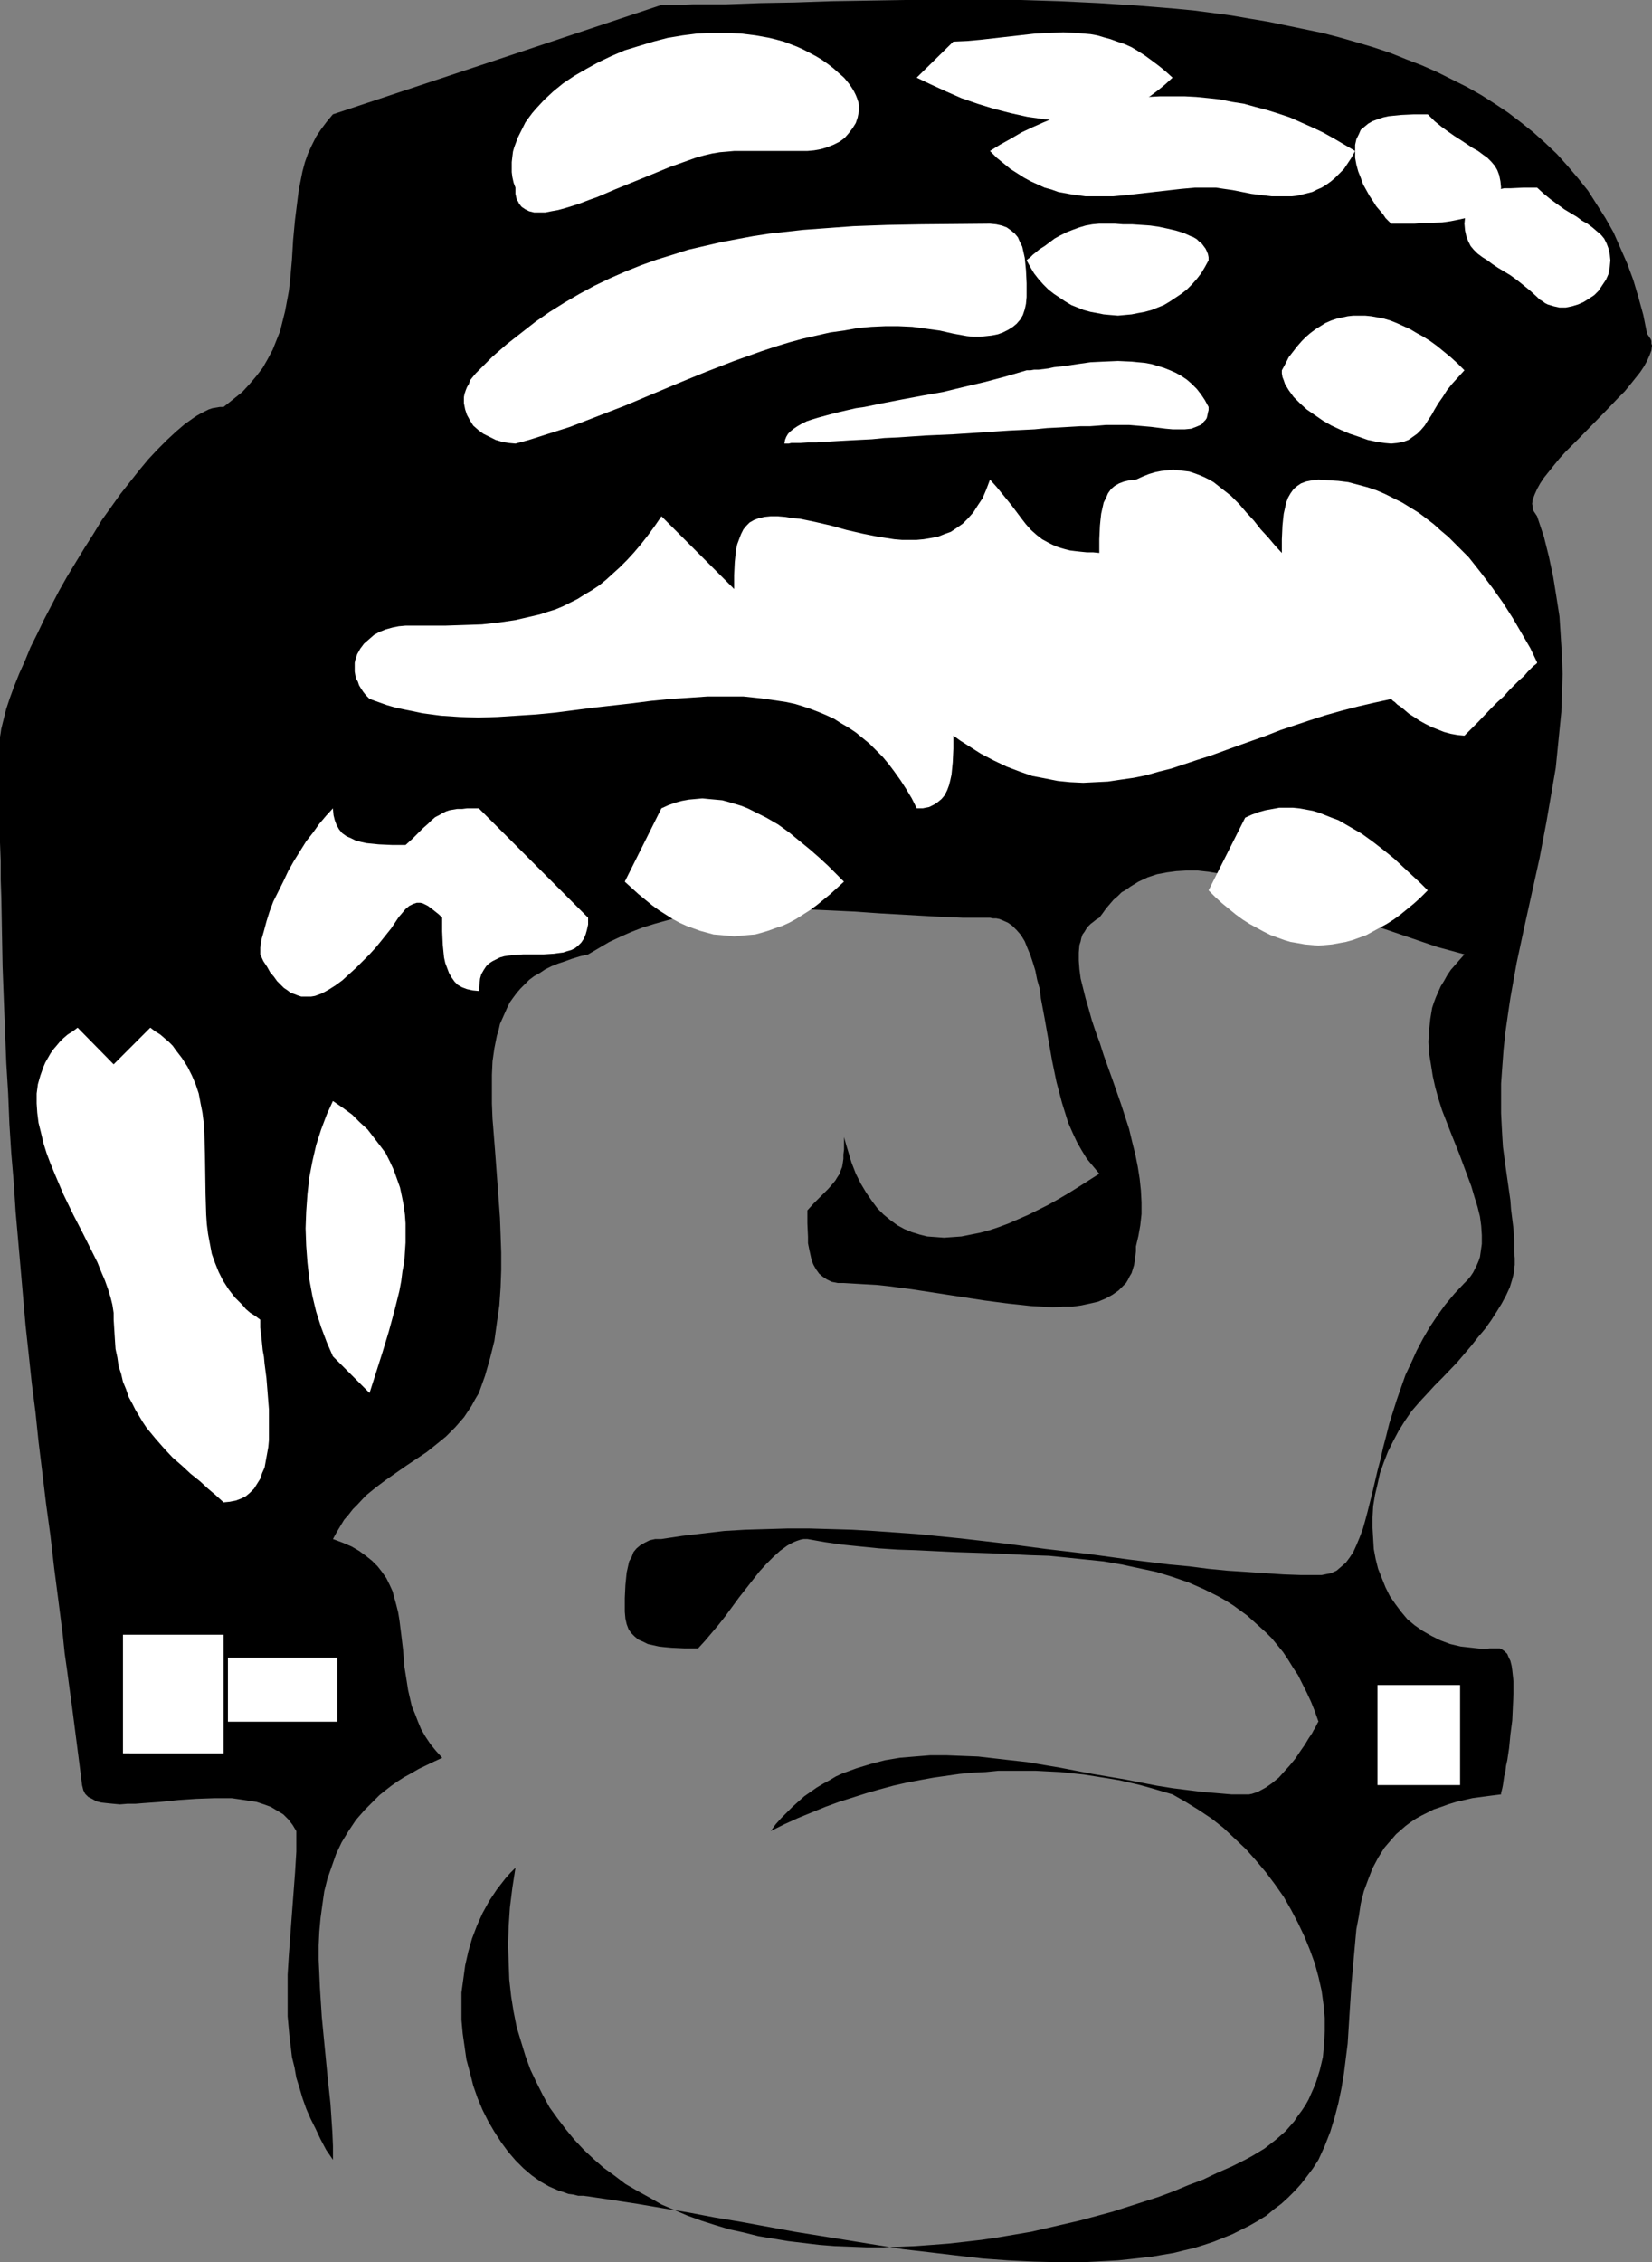 <?xml version="1.0" encoding="UTF-8" standalone="no"?>
<svg
   version="1.0"
   width="113.713mm"
   height="155.668mm"
   id="svg19"
   sodipodi:docname="Frankenstein 08.wmf"
   xmlns:inkscape="http://www.inkscape.org/namespaces/inkscape"
   xmlns:sodipodi="http://sodipodi.sourceforge.net/DTD/sodipodi-0.dtd"
   xmlns="http://www.w3.org/2000/svg"
   xmlns:svg="http://www.w3.org/2000/svg">
  <rect width="100%" height="100%" fill="#808080" stroke="none"/>
  <sodipodi:namedview
     id="namedview19"
     pagecolor="#ffffff"
     bordercolor="#000000"
     borderopacity="0.25"
     inkscape:showpageshadow="2"
     inkscape:pageopacity="0.0"
     inkscape:pagecheckerboard="0"
     inkscape:deskcolor="#d1d1d1"
     inkscape:document-units="mm" />
  <defs
     id="defs1">
    <pattern
       id="WMFhbasepattern"
       patternUnits="userSpaceOnUse"
       width="6"
       height="6"
       x="0"
       y="0" />
  </defs>
  <path
     style="fill:#000000;fill-opacity:1;fill-rule:evenodd;stroke:none"
     d="m 371.455,362.287 -2.1,2.262 -2.1,2.424 -1.777,2.585 -1.616,2.585 -1.454,2.747 -1.293,2.585 -1.131,2.909 -0.969,2.747 -0.646,2.909 -0.646,2.747 -0.485,2.909 -0.162,2.909 v 2.747 l 0.162,2.747 0.162,2.747 0.485,2.585 0.646,2.585 0.969,2.424 0.969,2.424 1.131,2.262 1.454,2.101 1.454,1.939 1.616,1.939 1.939,1.616 2.1,1.454 2.262,1.293 2.262,1.131 2.585,0.97 2.747,0.646 2.908,0.323 1.454,0.162 1.616,0.162 1.616,-0.162 h 1.616 0.969 l 0.646,0.323 0.646,0.485 0.646,0.646 0.323,0.808 0.485,0.97 0.323,1.293 0.162,1.131 0.162,1.454 0.162,1.454 v 1.616 1.616 l -0.162,3.393 -0.162,3.555 -0.485,3.717 -0.323,3.393 -0.485,3.232 -0.323,1.454 -0.162,1.454 -0.323,1.293 -0.162,1.131 -0.162,1.131 -0.162,0.808 -0.162,0.646 -0.162,0.646 v 0.323 0 l -2.585,0.323 -2.424,0.323 -2.424,0.323 -2.1,0.485 -2.1,0.485 -2.1,0.646 -1.777,0.646 -1.939,0.646 -1.616,0.808 -1.616,0.808 -1.454,0.808 -1.454,0.97 -1.293,0.97 -1.293,1.131 -1.131,0.97 -0.969,1.131 -1.131,1.293 -0.969,1.131 -0.808,1.293 -0.808,1.293 -1.454,2.747 -1.131,2.909 -1.131,3.07 -0.808,3.232 -0.485,3.232 -0.646,3.393 -0.323,3.555 -0.323,3.555 -0.646,7.433 -0.485,7.433 -0.485,7.756 -0.485,3.878 -0.485,3.878 -0.646,3.878 -0.808,3.878 -0.969,3.717 -1.131,3.717 -1.454,3.717 -1.616,3.555 -1.454,2.262 -1.454,1.939 -1.616,2.101 -1.616,1.778 -1.777,1.778 -1.777,1.616 -1.939,1.454 -1.939,1.616 -2.1,1.293 -2.262,1.293 -2.262,1.131 -2.262,1.131 -2.424,0.97 -2.424,0.97 -2.424,0.808 -2.585,0.808 -2.747,0.646 -2.585,0.646 -2.908,0.485 -2.747,0.485 -2.908,0.323 -2.908,0.323 -3.07,0.323 -2.908,0.162 -6.14,0.323 h -6.463 l -6.463,-0.162 -6.624,-0.323 -6.624,-0.485 -6.948,-0.808 -6.786,-0.808 -6.948,-0.808 -7.109,-1.131 -6.948,-1.131 -14.057,-2.262 -14.057,-2.585 -6.786,-1.131 -3.393,-0.646 -3.393,-0.646 -6.786,-1.131 -6.624,-1.131 -6.301,-0.97 -6.463,-0.97 -1.293,-0.162 h -1.293 l -1.293,-0.323 -1.293,-0.162 -1.293,-0.485 -1.131,-0.323 -2.585,-1.131 -2.262,-1.293 -2.262,-1.616 -2.1,-1.778 -2.1,-2.101 -1.939,-2.262 -1.777,-2.424 -1.777,-2.747 -1.616,-2.747 -1.454,-2.909 -1.293,-3.07 -1.131,-3.232 -0.808,-3.232 -0.969,-3.555 -0.485,-3.393 -0.485,-3.393 -0.323,-3.555 v -3.717 -3.393 l 0.485,-3.555 0.485,-3.555 0.808,-3.555 0.969,-3.393 1.293,-3.393 1.454,-3.232 1.777,-3.232 1.939,-2.909 1.131,-1.454 1.131,-1.454 1.293,-1.454 1.293,-1.293 -0.808,5.171 -0.646,5.171 -0.323,4.848 -0.162,4.848 0.162,4.525 0.162,4.525 0.485,4.363 0.646,4.04 0.808,4.04 1.131,3.717 1.131,3.717 1.293,3.555 1.616,3.393 1.616,3.232 1.777,3.232 2.1,2.909 2.1,2.747 2.262,2.747 2.424,2.585 2.585,2.424 2.585,2.262 2.908,2.101 2.747,2.101 3.07,1.778 3.231,1.778 3.07,1.778 3.393,1.454 3.393,1.454 3.555,1.293 3.555,1.131 3.716,1.131 3.716,0.808 3.878,0.97 3.878,0.646 3.878,0.646 4.039,0.485 4.039,0.485 4.039,0.323 4.201,0.162 4.201,0.162 h 4.201 l 4.201,-0.162 4.201,-0.162 4.362,-0.323 4.201,-0.323 4.362,-0.485 4.201,-0.485 4.362,-0.646 8.563,-1.454 8.402,-1.939 4.201,-0.97 4.201,-1.131 4.201,-1.131 4.039,-1.293 4.039,-1.293 4.039,-1.293 3.878,-1.454 3.878,-1.616 3.878,-1.454 3.716,-1.778 3.716,-1.616 3.555,-1.778 1.777,-0.97 1.616,-0.97 1.616,-0.97 1.454,-1.131 1.454,-1.131 1.293,-1.131 1.293,-1.131 1.131,-1.293 1.131,-1.293 0.969,-1.454 0.969,-1.293 0.969,-1.454 0.808,-1.454 0.646,-1.454 0.646,-1.454 0.646,-1.616 0.969,-3.07 0.808,-3.393 0.323,-3.393 0.162,-3.393 v -3.393 l -0.323,-3.555 -0.485,-3.555 -0.808,-3.555 -0.969,-3.555 -1.293,-3.555 -1.454,-3.555 -1.616,-3.393 -1.777,-3.393 -1.939,-3.393 -2.262,-3.232 -2.424,-3.232 -2.585,-3.07 -2.585,-2.909 -2.908,-2.747 -2.908,-2.747 -3.07,-2.424 -3.393,-2.262 -3.393,-2.101 -3.393,-1.939 -2.747,-0.808 -2.747,-0.808 -2.908,-0.808 -2.747,-0.646 -2.908,-0.646 -2.908,-0.485 -3.07,-0.485 -3.07,-0.485 -3.07,-0.323 -3.07,-0.323 -3.231,-0.162 -3.07,-0.162 h -3.231 -3.393 -3.231 l -3.231,0.323 -3.393,0.162 -3.393,0.323 -3.393,0.485 -3.393,0.485 -3.555,0.646 -3.393,0.646 -3.555,0.808 -3.555,0.97 -3.393,0.97 -3.555,1.131 -3.555,1.131 -3.555,1.293 -3.555,1.454 -3.555,1.454 -3.555,1.616 -3.555,1.778 1.293,-1.778 1.454,-1.616 1.454,-1.454 1.454,-1.454 1.616,-1.454 1.454,-1.293 1.616,-1.131 1.616,-1.131 1.616,-0.97 1.777,-0.97 1.616,-0.97 1.777,-0.808 3.555,-1.293 3.716,-1.131 3.716,-0.97 3.878,-0.646 3.878,-0.323 4.039,-0.323 h 4.201 l 4.039,0.162 4.201,0.162 4.201,0.485 4.201,0.485 4.362,0.485 8.563,1.454 8.402,1.616 8.563,1.454 8.24,1.616 4.039,0.646 3.878,0.485 3.878,0.485 3.878,0.323 3.716,0.323 h 3.555 0.969 l 0.808,-0.162 0.969,-0.323 0.808,-0.323 1.777,-0.97 1.616,-1.131 1.777,-1.454 1.454,-1.616 1.454,-1.616 1.454,-1.778 1.293,-1.939 1.131,-1.616 0.969,-1.616 0.969,-1.454 0.323,-0.646 0.323,-0.485 0.323,-0.646 0.162,-0.323 0.162,-0.323 0.162,-0.323 0.162,-0.162 v 0 l -0.969,-2.747 -0.969,-2.424 -1.131,-2.424 -1.131,-2.262 -1.131,-2.262 -1.293,-1.939 -1.293,-2.101 -1.293,-1.939 -1.454,-1.778 -1.454,-1.778 -1.616,-1.616 -1.616,-1.454 -1.616,-1.454 -1.616,-1.454 -1.777,-1.293 -1.777,-1.293 -1.777,-1.131 -1.939,-1.131 -1.939,-0.97 -1.939,-0.97 -4.039,-1.778 -4.201,-1.454 -4.201,-1.293 -4.524,-0.97 -4.524,-0.97 -4.686,-0.808 -4.686,-0.485 -4.686,-0.485 -4.847,-0.485 -5.009,-0.162 -9.856,-0.485 -9.856,-0.323 -9.856,-0.485 -4.847,-0.162 -4.847,-0.323 -4.847,-0.485 -4.686,-0.485 -4.524,-0.646 -4.524,-0.808 h -0.969 l -0.808,0.162 -0.969,0.323 -0.808,0.323 -0.969,0.485 -0.808,0.485 -1.777,1.293 -1.777,1.616 -1.777,1.778 -1.777,1.939 -1.777,2.262 -3.555,4.525 -3.555,4.848 -1.777,2.262 -1.777,2.101 -1.777,2.101 -1.777,1.939 h -3.555 l -3.393,-0.162 -1.777,-0.162 -1.454,-0.162 -1.454,-0.323 -1.454,-0.323 -1.293,-0.646 -1.131,-0.485 -0.969,-0.808 -0.969,-0.97 -0.646,-0.97 -0.485,-1.293 -0.323,-1.454 -0.162,-1.778 v -3.555 l 0.162,-3.393 0.162,-1.616 0.162,-1.616 0.323,-1.454 0.323,-1.454 0.646,-1.131 0.485,-1.293 0.808,-0.97 0.969,-0.808 1.131,-0.646 1.293,-0.646 1.454,-0.323 h 1.616 l 5.332,-0.808 5.493,-0.646 5.493,-0.646 5.493,-0.323 5.493,-0.162 5.493,-0.162 h 5.655 l 5.655,0.162 5.493,0.162 5.655,0.323 11.31,0.808 11.31,1.131 11.148,1.293 10.987,1.454 10.987,1.293 10.664,1.454 10.502,1.293 5.17,0.485 5.009,0.646 5.009,0.485 5.009,0.323 4.686,0.323 4.847,0.323 4.524,0.162 h 4.524 0.808 l 0.808,-0.162 0.808,-0.162 0.808,-0.162 1.454,-0.646 1.131,-0.97 1.293,-1.131 0.969,-1.293 0.969,-1.454 0.808,-1.778 0.808,-1.939 0.808,-2.101 0.646,-2.262 0.646,-2.424 0.646,-2.585 0.646,-2.585 0.646,-2.747 0.646,-2.747 0.808,-3.07 0.646,-2.909 0.808,-3.07 0.808,-3.232 0.969,-3.07 0.969,-3.07 1.131,-3.232 1.131,-3.232 1.454,-3.07 1.454,-3.232 1.616,-3.07 1.777,-3.07 1.939,-2.909 2.1,-2.909 2.424,-2.909 2.585,-2.747 0.808,-0.808 0.808,-0.97 0.646,-0.97 0.485,-0.97 0.485,-0.97 0.485,-1.131 0.323,-0.97 0.162,-1.131 0.323,-2.262 v -2.262 l -0.162,-2.424 -0.323,-2.424 -0.646,-2.585 -0.808,-2.585 -0.808,-2.747 -0.969,-2.585 -2.1,-5.656 -2.262,-5.656 -2.262,-5.817 -0.969,-3.07 -0.808,-2.909 -0.646,-2.909 -0.485,-3.07 -0.485,-2.909 -0.162,-2.909 0.162,-2.909 0.323,-3.07 0.485,-2.909 0.485,-1.454 0.485,-1.293 0.646,-1.454 0.646,-1.454 0.808,-1.293 0.808,-1.454 0.969,-1.454 1.131,-1.293 1.131,-1.293 1.293,-1.454 -3.555,-0.97 -3.555,-0.97 -7.109,-2.424 -7.109,-2.424 -6.786,-2.747 -6.948,-2.585 -6.624,-2.585 -3.393,-1.131 -3.231,-1.131 -3.231,-0.97 -3.07,-0.97 -3.07,-0.808 -3.07,-0.808 -2.908,-0.485 -2.908,-0.485 -2.908,-0.323 h -2.747 l -2.747,0.162 -2.424,0.323 -2.585,0.485 -2.424,0.808 -2.424,1.131 -2.1,1.293 -1.131,0.808 -1.131,0.646 -0.969,0.97 -1.131,0.97 -0.969,1.131 -0.969,1.131 -0.808,1.131 -0.969,1.293 -0.808,0.485 -0.808,0.646 -0.646,0.485 -0.646,0.646 -0.485,0.646 -0.485,0.808 -0.485,0.646 -0.323,0.97 -0.162,0.808 -0.323,0.97 -0.162,1.939 v 2.101 l 0.162,2.262 0.323,2.424 0.646,2.585 0.646,2.585 0.808,2.747 0.808,2.909 0.969,2.909 1.131,3.07 0.969,3.07 2.262,6.302 2.262,6.464 2.1,6.464 0.808,3.393 0.808,3.232 0.646,3.232 0.485,3.07 0.323,3.07 0.162,3.07 v 3.07 l -0.323,2.909 -0.485,2.747 -0.646,2.747 v 1.293 l -0.162,1.293 -0.162,1.131 -0.162,1.131 -0.646,2.101 -0.485,0.808 -0.485,0.97 -0.485,0.808 -0.646,0.646 -1.293,1.293 -1.616,1.131 -1.777,0.97 -1.939,0.808 -2.1,0.485 -2.262,0.485 -2.262,0.323 h -2.585 l -2.585,0.162 -2.747,-0.162 -2.908,-0.162 -2.908,-0.323 -3.07,-0.323 -6.14,-0.808 -6.301,-0.97 -6.301,-0.97 -6.301,-0.97 -6.14,-0.808 -3.07,-0.323 -2.908,-0.162 -2.747,-0.162 -2.747,-0.162 h -1.616 l -1.616,-0.323 -1.293,-0.646 -0.969,-0.646 -0.969,-0.808 -0.808,-1.131 -0.646,-1.131 -0.485,-1.131 -0.323,-1.454 -0.323,-1.454 -0.323,-1.616 v -1.616 l -0.162,-3.555 v -3.393 l 1.616,-1.778 1.454,-1.454 1.293,-1.293 1.131,-1.131 0.969,-1.131 0.808,-0.97 0.485,-0.808 0.646,-0.97 0.323,-0.97 0.323,-0.808 0.162,-0.97 0.162,-1.131 v -1.131 l 0.162,-1.293 v -3.232 l 0.485,1.778 0.485,1.616 0.969,3.232 1.131,2.909 1.293,2.585 1.454,2.424 1.454,2.101 1.454,1.939 1.616,1.616 1.777,1.454 1.777,1.293 1.777,0.97 1.939,0.808 2.1,0.646 1.939,0.485 2.262,0.162 2.1,0.162 2.262,-0.162 2.262,-0.162 2.424,-0.485 2.424,-0.485 2.424,-0.646 2.424,-0.808 2.585,-0.97 2.585,-1.131 2.585,-1.131 2.585,-1.293 2.585,-1.293 2.585,-1.454 2.747,-1.616 2.585,-1.616 5.332,-3.393 -1.616,-1.939 -1.616,-1.939 -1.293,-2.101 -1.293,-2.262 -1.131,-2.424 -1.131,-2.585 -0.808,-2.585 -0.808,-2.585 -1.454,-5.494 -1.131,-5.494 -0.485,-2.747 -0.485,-2.747 -0.969,-5.494 -0.969,-5.171 -0.323,-2.585 -0.646,-2.262 -0.485,-2.424 -0.646,-2.101 -0.646,-1.939 -0.808,-1.939 -0.646,-1.616 -0.969,-1.616 -1.131,-1.293 -1.131,-1.131 -1.131,-0.808 -1.454,-0.646 -0.808,-0.323 -0.808,-0.162 h -0.808 l -0.808,-0.162 h -7.109 l -7.109,-0.323 -14.218,-0.808 -6.948,-0.485 -6.786,-0.323 -6.948,-0.323 h -6.624 -6.624 l -3.393,0.162 -3.07,0.323 -3.231,0.323 -3.231,0.323 -3.07,0.646 -3.07,0.485 -3.07,0.808 -2.908,0.808 -3.07,0.97 -2.908,1.131 -2.908,1.293 -2.747,1.293 -2.747,1.616 -2.747,1.616 -2.1,0.485 -2.1,0.646 -1.777,0.646 -1.939,0.646 -1.616,0.646 -1.616,0.808 -1.454,0.97 -1.454,0.808 -1.293,0.97 -1.131,1.131 -1.131,1.131 -0.969,1.131 -0.969,1.293 -0.808,1.131 -0.646,1.293 -0.646,1.454 -0.646,1.454 -0.646,1.454 -0.323,1.454 -0.485,1.616 -0.646,3.232 -0.485,3.393 -0.162,3.555 v 3.717 3.717 l 0.162,4.04 0.162,1.939 0.162,2.101 0.323,4.04 0.323,4.363 0.323,4.363 0.646,8.888 0.162,4.363 0.162,4.686 v 4.525 l -0.162,4.525 -0.323,4.686 -0.646,4.525 -0.646,4.686 -1.131,4.525 -1.293,4.525 -0.808,2.262 -0.808,2.262 -0.969,1.616 -0.969,1.778 -0.969,1.454 -0.969,1.454 -1.131,1.293 -1.131,1.293 -2.424,2.424 -2.585,2.101 -2.424,1.939 -5.332,3.555 -5.332,3.717 -2.585,1.939 -2.585,2.101 -2.262,2.424 -1.131,1.131 -1.131,1.454 -1.131,1.293 -0.969,1.616 -0.969,1.616 -0.969,1.778 2.585,0.97 2.262,0.97 1.939,1.131 1.777,1.293 1.616,1.293 1.454,1.454 1.131,1.454 1.131,1.616 0.808,1.616 0.808,1.778 0.485,1.778 0.485,1.778 0.485,1.939 0.323,1.939 0.485,3.878 0.485,4.04 0.323,4.201 0.646,4.04 0.323,2.101 0.485,2.101 0.485,2.101 0.808,1.939 0.808,2.101 0.808,1.939 1.131,1.939 1.293,1.939 1.454,1.778 1.616,1.778 -2.1,0.97 -4.039,1.939 -1.939,1.131 -1.777,0.97 -1.777,1.131 -1.616,1.131 -1.454,1.131 -1.616,1.293 -1.293,1.293 -1.293,1.293 -1.293,1.293 -1.131,1.293 -1.131,1.293 -0.969,1.454 -0.969,1.454 -1.777,2.909 -1.454,3.07 -1.131,3.232 -1.131,3.232 -0.808,3.232 -0.485,3.393 -0.485,3.555 -0.323,3.555 -0.162,3.555 v 3.717 l 0.162,3.555 0.162,3.717 0.485,7.595 1.454,15.028 0.808,7.595 0.485,7.272 0.162,3.717 v 3.555 l -1.777,-2.585 -1.454,-2.747 -1.293,-2.747 -1.293,-2.585 -1.131,-2.585 -0.969,-2.747 -0.808,-2.747 -0.808,-2.585 -0.485,-2.747 -0.646,-2.585 -0.323,-2.747 -0.323,-2.585 -0.485,-5.332 v -5.333 -5.494 l 0.323,-5.171 0.808,-10.827 0.808,-10.665 0.323,-5.333 v -5.333 l -0.969,-1.616 -1.131,-1.454 -1.293,-1.293 -1.616,-0.97 -1.616,-0.97 -1.777,-0.646 -1.939,-0.646 -2.1,-0.323 -2.1,-0.323 -2.262,-0.323 h -2.262 -2.262 l -4.686,0.162 -4.686,0.323 -4.686,0.485 -2.262,0.162 -2.262,0.162 -1.939,0.162 h -2.1 l -1.939,0.162 -1.777,-0.162 -1.616,-0.162 -1.454,-0.162 -1.293,-0.323 -1.131,-0.646 -0.969,-0.485 -0.808,-0.808 -0.485,-0.97 -0.162,-0.646 -0.162,-0.646 -0.646,-5.171 -0.646,-5.009 -0.646,-5.009 -0.646,-5.009 -0.646,-4.686 -0.646,-4.848 -0.646,-4.525 -0.485,-4.686 -1.131,-8.888 -1.131,-8.726 -0.969,-8.403 -1.131,-8.241 -0.969,-8.08 -0.969,-7.918 -0.808,-7.756 -0.969,-7.595 -0.808,-7.595 -0.808,-7.433 -1.293,-14.866 -1.293,-14.705 -0.485,-7.595 -0.646,-7.595 -0.485,-7.595 -0.323,-7.918 -0.485,-7.918 -0.323,-8.08 -0.323,-8.403 -0.323,-8.726 -0.162,-8.726 -0.162,-9.211 -0.162,-4.525 v -4.848 L 0,219.118 v -4.848 -5.009 -5.171 -10.503 -0.808 -1.131 l 0.162,-0.97 0.162,-1.131 0.323,-1.293 0.323,-1.293 0.646,-2.585 0.969,-2.909 1.131,-3.07 1.293,-3.232 1.454,-3.232 1.454,-3.555 1.777,-3.555 1.777,-3.717 1.939,-3.717 1.939,-3.717 2.1,-3.717 2.262,-3.717 2.262,-3.717 2.262,-3.555 2.262,-3.717 2.424,-3.393 2.424,-3.393 2.424,-3.07 2.424,-3.07 2.424,-2.909 2.424,-2.585 2.424,-2.424 2.262,-2.101 2.262,-1.939 1.131,-0.808 1.131,-0.808 0.969,-0.646 1.131,-0.646 0.969,-0.485 0.969,-0.485 0.969,-0.323 0.969,-0.162 0.969,-0.162 h 0.969 l 2.424,-1.939 2.424,-1.939 1.939,-2.101 1.777,-2.101 1.616,-2.101 1.293,-2.262 1.293,-2.424 0.969,-2.424 0.969,-2.424 0.646,-2.585 0.646,-2.585 0.485,-2.585 0.485,-2.585 0.323,-2.747 0.485,-5.333 0.323,-5.333 0.485,-5.171 0.646,-5.171 0.323,-2.585 0.485,-2.424 0.485,-2.424 0.646,-2.424 0.808,-2.262 0.969,-2.101 1.131,-2.262 1.293,-1.939 1.454,-1.939 1.616,-1.939 42.817,-14.22 42.655,-14.22 h 4.039 l 4.201,-0.162 h 4.201 4.362 l 8.886,-0.323 9.048,-0.162 9.371,-0.323 L 225.878,0.162 235.572,0 h 10.017 10.017 10.017 l 10.017,0.323 10.179,0.485 10.017,0.646 9.856,0.808 5.009,0.485 4.847,0.646 4.847,0.646 4.686,0.808 4.847,0.808 4.686,0.97 4.686,0.97 4.686,0.97 4.362,1.131 4.524,1.293 4.362,1.293 4.362,1.454 4.039,1.616 4.201,1.616 4.039,1.778 3.878,1.939 3.878,1.939 3.716,2.101 3.555,2.262 3.393,2.262 3.393,2.585 3.231,2.585 3.07,2.747 3.07,2.909 2.747,3.07 2.747,3.232 2.585,3.232 2.262,3.555 2.262,3.555 2.1,3.717 1.777,4.04 1.777,4.04 1.616,4.363 1.293,4.363 1.293,4.686 0.969,4.848 0.323,0.485 0.323,0.485 0.323,0.485 0.162,0.485 v 0.646 l 0.162,0.485 -0.162,1.293 -0.485,1.293 -0.646,1.454 -0.808,1.454 -0.969,1.454 -1.293,1.616 -1.293,1.616 -1.454,1.778 -1.616,1.616 -3.393,3.555 -6.948,7.11 -3.393,3.393 -1.616,1.778 -1.454,1.778 -1.293,1.616 -1.293,1.616 -0.969,1.454 -0.808,1.454 -0.646,1.454 -0.485,1.293 -0.162,1.131 0.162,0.646 v 0.646 l 0.162,0.485 0.323,0.485 0.323,0.485 0.323,0.485 1.777,5.333 1.293,5.171 1.131,5.333 0.808,5.009 0.808,5.171 0.323,5.009 0.323,5.171 0.162,4.848 -0.162,5.009 -0.162,4.848 -0.485,4.848 -0.485,4.848 -0.485,4.848 -1.616,9.372 -0.808,4.686 -1.777,9.372 -4.039,18.26 -0.969,4.525 -0.969,4.525 -1.616,9.049 -0.646,4.363 -0.646,4.525 -0.485,4.525 -0.323,4.363 -0.323,4.525 v 4.525 1.616 1.616 l 0.162,3.232 0.162,2.909 0.162,2.585 0.323,2.424 0.323,2.424 0.646,4.525 0.646,4.525 0.162,2.262 0.323,2.585 0.323,2.585 0.162,2.909 v 3.07 l 0.162,1.616 v 1.778 l -0.162,0.97 v 0.808 l -0.485,1.939 -0.646,2.101 -0.969,2.101 -1.131,2.101 -1.293,2.101 -1.454,2.262 -1.616,2.262 -1.777,2.101 -1.777,2.262 -3.716,4.363 -3.878,4.04 -1.939,1.939 z"
     id="path1" />
  <path
     style="fill:#ffffff;fill-opacity:1;fill-rule:evenodd;stroke:none"
     d="m 361.922,181.79 0.162,0.162 0.323,0.323 0.485,0.323 0.646,0.646 0.969,0.646 0.969,0.808 1.131,0.97 1.293,0.808 1.454,0.97 1.454,0.808 1.616,0.808 1.616,0.646 1.616,0.646 1.777,0.485 1.777,0.323 1.777,0.162 3.555,-3.555 3.393,-3.555 1.616,-1.616 1.616,-1.454 1.454,-1.616 1.293,-1.293 1.293,-1.293 1.293,-1.131 0.969,-1.131 0.808,-0.808 0.646,-0.646 0.646,-0.485 0.323,-0.323 v -0.162 l -1.777,-3.717 -2.262,-3.878 -2.262,-3.878 -2.585,-4.04 -2.747,-3.878 -3.07,-4.04 -3.07,-3.878 -3.555,-3.555 -1.777,-1.778 -1.939,-1.616 -1.777,-1.616 -2.1,-1.616 -1.939,-1.454 -2.1,-1.293 -2.1,-1.293 -2.262,-1.131 -2.262,-1.131 -2.262,-0.97 -2.424,-0.808 -2.424,-0.646 -2.424,-0.646 -2.585,-0.323 -2.585,-0.162 -2.585,-0.162 -1.616,0.162 -1.616,0.323 -1.293,0.485 -0.969,0.646 -0.969,0.808 -0.808,1.131 -0.646,1.131 -0.485,1.293 -0.323,1.454 -0.323,1.454 -0.162,1.454 -0.162,1.616 -0.162,3.555 v 3.555 l -1.777,-1.939 -1.777,-2.101 -1.939,-2.101 -1.777,-2.262 -1.939,-2.101 -1.939,-2.262 -2.1,-2.101 -2.262,-1.778 -2.262,-1.778 -1.131,-0.646 -1.293,-0.646 -1.131,-0.485 -1.293,-0.485 -1.454,-0.485 -1.293,-0.162 -1.454,-0.162 -1.454,-0.162 -1.454,0.162 -1.616,0.162 -1.616,0.323 -1.616,0.485 -1.616,0.646 -1.777,0.808 -1.616,0.162 -1.454,0.323 -1.293,0.485 -1.131,0.646 -0.969,0.808 -0.808,1.131 -0.485,1.131 -0.646,1.293 -0.323,1.454 -0.323,1.454 -0.162,1.454 -0.162,1.616 -0.162,3.555 v 3.555 l -1.616,-0.162 h -1.616 l -1.616,-0.162 -1.454,-0.162 -1.293,-0.162 -1.293,-0.323 -1.131,-0.323 -0.969,-0.323 -1.131,-0.485 -0.969,-0.485 -1.777,-0.97 -1.454,-1.131 -1.454,-1.293 -1.293,-1.454 -1.131,-1.454 -2.424,-3.232 -1.293,-1.616 -1.454,-1.778 -1.454,-1.778 -1.616,-1.778 -0.969,2.585 -0.969,2.262 -1.293,1.939 -1.131,1.778 -1.454,1.616 -1.293,1.293 -1.616,1.131 -1.454,0.97 -1.777,0.646 -1.616,0.646 -1.777,0.323 -1.939,0.323 -1.777,0.162 h -1.939 -1.939 l -1.939,-0.162 -2.1,-0.323 -2.1,-0.323 -4.039,-0.808 -4.201,-0.97 -4.039,-1.131 -4.201,-0.97 -3.878,-0.808 -1.939,-0.162 -1.939,-0.323 -1.939,-0.162 h -1.777 l -1.616,0.162 -1.454,0.323 -1.293,0.485 -1.131,0.646 -0.808,0.808 -0.808,0.97 -0.646,1.293 -0.485,1.293 -0.485,1.293 -0.323,1.454 -0.162,1.616 -0.162,1.616 -0.162,3.393 v 3.555 l -18.904,-18.906 -1.777,2.585 -1.777,2.424 -1.777,2.262 -1.777,2.101 -1.777,1.939 -1.939,1.939 -1.777,1.616 -1.777,1.616 -1.777,1.454 -1.939,1.293 -1.939,1.131 -1.777,1.131 -1.939,0.97 -1.939,0.97 -1.939,0.808 -2.1,0.646 -1.939,0.646 -2.1,0.485 -2.1,0.485 -2.1,0.485 -4.362,0.646 -4.362,0.485 -4.686,0.162 -4.847,0.162 h -5.009 -5.332 l -1.777,0.162 -1.616,0.323 -1.777,0.485 -1.616,0.646 -1.454,0.808 -1.293,1.131 -1.293,1.131 -0.969,1.293 -0.808,1.454 -0.485,1.454 -0.162,0.808 v 0.808 0.646 0.808 l 0.162,0.97 0.162,0.808 0.485,0.808 0.323,0.97 0.485,0.808 0.646,0.97 0.646,0.808 0.969,0.97 2.262,0.808 2.262,0.808 2.262,0.646 2.262,0.485 2.424,0.485 2.262,0.485 4.847,0.646 4.847,0.323 4.847,0.162 5.009,-0.162 5.009,-0.323 5.009,-0.323 5.009,-0.485 10.017,-1.293 10.017,-1.131 5.009,-0.646 5.009,-0.485 4.847,-0.323 4.686,-0.323 h 4.847 4.524 l 4.524,0.485 2.262,0.323 2.262,0.323 2.1,0.323 2.262,0.485 2.1,0.646 1.939,0.646 2.1,0.808 1.939,0.808 2.1,0.97 1.777,1.131 1.939,1.131 1.939,1.293 1.777,1.454 1.777,1.454 1.616,1.616 1.777,1.778 1.616,1.939 1.454,1.939 1.616,2.262 1.454,2.262 1.454,2.424 1.293,2.585 h 1.616 l 1.616,-0.323 1.293,-0.646 0.969,-0.646 0.969,-0.808 0.808,-0.97 0.646,-1.293 0.485,-1.293 0.323,-1.293 0.323,-1.454 0.162,-1.616 0.162,-1.616 0.162,-3.555 v -3.393 l 1.777,1.293 1.777,1.131 1.777,1.131 1.777,1.131 3.393,1.778 3.393,1.616 3.393,1.293 3.231,1.131 3.393,0.646 3.231,0.646 3.231,0.323 3.393,0.162 3.231,-0.162 3.231,-0.162 3.231,-0.485 3.393,-0.485 3.231,-0.646 3.393,-0.97 3.231,-0.808 3.393,-1.131 3.393,-1.131 3.555,-1.131 3.555,-1.293 3.555,-1.293 7.271,-2.585 3.716,-1.454 3.878,-1.293 3.878,-1.293 4.039,-1.293 4.039,-1.131 4.362,-1.131 4.201,-0.97 z"
     id="path2" />
  <path
     style="fill:#ffffff;fill-opacity:1;fill-rule:evenodd;stroke:none"
     d="m 248.013,86.774 1.777,0.323 1.777,0.323 1.616,0.162 h 1.777 l 1.616,-0.162 1.454,-0.162 1.616,-0.323 1.293,-0.485 1.293,-0.646 1.293,-0.808 0.969,-0.808 0.969,-1.131 0.646,-1.131 0.485,-1.454 0.323,-1.454 0.162,-1.778 V 73.686 l -0.162,-3.393 -0.162,-1.616 -0.162,-1.616 -0.323,-1.454 -0.323,-1.454 -0.646,-1.293 -0.485,-1.131 -0.808,-0.97 -0.969,-0.808 -1.131,-0.808 -1.293,-0.485 -1.454,-0.323 -1.616,-0.162 -17.773,0.162 -8.886,0.162 -8.886,0.323 -8.725,0.646 -4.362,0.323 -4.362,0.485 -4.362,0.485 -4.201,0.646 -4.362,0.808 -4.201,0.808 -4.201,0.97 -4.201,0.97 -4.039,1.293 -4.201,1.293 -4.039,1.454 -4.039,1.616 -4.039,1.778 -4.039,1.939 -3.878,2.101 -3.878,2.262 -3.878,2.424 -3.716,2.585 -3.716,2.909 -3.716,2.909 -3.716,3.232 -3.555,3.555 -0.808,0.808 -0.808,0.97 -0.646,0.808 -0.323,0.97 -0.485,0.808 -0.323,0.808 -0.323,0.97 -0.162,0.808 v 0.808 0.808 l 0.162,0.808 0.162,0.808 0.485,1.454 0.808,1.454 0.808,1.293 1.293,1.131 1.293,0.97 1.616,0.808 1.616,0.808 1.616,0.485 1.777,0.323 1.777,0.162 3.555,-0.97 3.555,-1.131 7.109,-2.262 7.109,-2.747 7.109,-2.747 14.218,-5.979 7.109,-2.909 7.109,-2.747 7.271,-2.585 3.393,-1.131 3.716,-1.131 3.555,-0.97 3.555,-0.808 3.555,-0.808 3.555,-0.485 3.555,-0.646 3.555,-0.323 3.555,-0.162 h 3.555 l 3.555,0.162 3.555,0.485 3.555,0.485 z"
     id="path3" />
  <path
     style="fill:#ffffff;fill-opacity:1;fill-rule:evenodd;stroke:none"
     d="m 190.978,39.267 h 19.066 l 1.777,-0.162 1.777,-0.323 1.616,-0.485 1.616,-0.646 1.616,-0.808 1.293,-0.97 1.131,-1.293 0.969,-1.293 0.808,-1.293 0.485,-1.454 0.162,-0.808 0.162,-0.808 v -0.808 -0.808 l -0.162,-0.808 -0.323,-0.97 -0.323,-0.808 -0.485,-0.97 -0.485,-0.808 -0.646,-0.97 -0.646,-0.808 -0.808,-0.97 -1.293,-1.131 -1.454,-1.293 -1.454,-1.131 -1.616,-1.131 -1.616,-0.97 -3.07,-1.616 -1.777,-0.808 -3.393,-1.293 -1.777,-0.485 -1.939,-0.485 -3.555,-0.646 -3.878,-0.485 -3.716,-0.162 h -3.878 l -3.878,0.162 -3.716,0.485 -3.878,0.646 -3.716,0.97 -3.716,1.131 -3.716,1.131 -3.393,1.454 -3.393,1.616 -3.231,1.778 -3.07,1.778 -2.908,1.939 -2.585,2.101 -2.424,2.262 -2.1,2.262 -0.969,1.131 -0.969,1.293 -0.808,1.131 -0.646,1.293 -0.646,1.293 -0.646,1.293 -0.485,1.293 -0.485,1.293 -0.323,1.131 -0.162,1.293 -0.162,1.454 v 1.293 1.293 l 0.162,1.293 0.323,1.454 0.485,1.293 v 0.808 0.808 l 0.323,1.454 0.323,0.485 0.323,0.646 0.646,0.808 0.969,0.646 0.969,0.485 1.293,0.323 h 1.293 1.616 l 1.616,-0.323 1.777,-0.323 1.777,-0.485 2.1,-0.646 1.939,-0.646 2.1,-0.808 2.262,-0.808 2.262,-0.97 2.262,-0.97 9.533,-3.878 4.686,-1.939 2.262,-0.808 2.262,-0.808 2.262,-0.808 2.262,-0.646 2.1,-0.485 1.939,-0.323 1.939,-0.162 z"
     id="path4" />
  <path
     style="fill:#ffffff;fill-opacity:1;fill-rule:evenodd;stroke:none"
     d="m 248.013,10.827 -9.533,9.372 3.716,1.778 3.878,1.778 4.039,1.778 4.201,1.454 4.201,1.293 4.362,1.131 4.362,0.97 4.524,0.646 2.262,0.162 h 2.262 2.1 2.262 l 2.1,-0.323 2.262,-0.323 2.1,-0.323 2.1,-0.646 2.1,-0.646 2.1,-0.808 2.1,-0.97 1.939,-0.97 1.939,-1.293 1.939,-1.454 1.777,-1.454 1.939,-1.778 -1.777,-1.616 -1.777,-1.454 -1.939,-1.454 -1.777,-1.293 -1.777,-1.131 -1.616,-0.97 -1.777,-0.808 -1.939,-0.646 -1.777,-0.646 -1.777,-0.485 -1.616,-0.485 -1.777,-0.323 -3.716,-0.323 -3.393,-0.162 -3.716,0.162 -3.555,0.162 -7.109,0.808 -7.109,0.808 -3.555,0.323 z"
     id="path5" />
  <path
     style="fill:#ffffff;fill-opacity:1;fill-rule:evenodd;stroke:none"
     d="m 314.42,48.801 h 1.939 l 2.1,0.323 2.262,0.323 2.424,0.485 2.424,0.485 2.585,0.323 2.747,0.323 h 2.585 2.585 l 1.454,-0.162 1.293,-0.323 1.293,-0.323 1.293,-0.323 1.293,-0.646 1.131,-0.485 1.293,-0.808 1.131,-0.808 1.131,-0.97 1.131,-1.131 1.131,-1.131 0.969,-1.454 0.969,-1.454 0.969,-1.778 -2.747,-1.616 -2.747,-1.616 -2.908,-1.616 -2.747,-1.293 -2.908,-1.293 -2.908,-1.293 -2.908,-0.97 -3.07,-0.97 -3.07,-0.808 -2.908,-0.808 -3.07,-0.485 -3.231,-0.646 -2.908,-0.323 -3.231,-0.323 -3.07,-0.162 h -3.07 -3.231 l -3.07,0.162 -3.07,0.323 -3.07,0.323 -3.07,0.646 -3.07,0.485 -3.07,0.808 -3.07,0.808 -2.908,0.97 -2.908,0.97 -3.07,1.293 -2.908,1.293 -2.747,1.293 -2.747,1.616 -2.908,1.616 -2.585,1.616 1.777,1.778 1.777,1.454 1.777,1.454 1.777,1.131 1.777,1.131 1.777,0.97 1.777,0.808 1.777,0.808 1.777,0.485 1.777,0.646 1.777,0.323 1.777,0.323 3.555,0.485 h 3.555 3.555 l 3.555,-0.323 7.109,-0.808 7.109,-0.808 3.555,-0.323 z"
     id="path6" />
  <path
     style="fill:#ffffff;fill-opacity:1;fill-rule:evenodd;stroke:none"
     d="m 285.983,58.173 -1.777,0.162 -1.777,0.323 -1.616,0.485 -1.777,0.646 -1.616,0.646 -1.616,0.808 -1.454,0.808 -1.293,0.97 -1.293,0.97 -1.293,0.808 -0.969,0.808 -0.808,0.646 -0.646,0.646 -0.646,0.485 -0.323,0.323 v 0 l 0.969,1.778 0.969,1.616 1.131,1.454 1.293,1.454 1.293,1.293 1.454,1.131 1.454,0.97 1.454,0.97 1.616,0.97 1.616,0.646 1.616,0.646 1.777,0.485 1.777,0.323 1.616,0.323 1.777,0.162 1.939,0.162 1.777,-0.162 1.777,-0.162 1.616,-0.323 1.777,-0.323 1.777,-0.485 1.616,-0.646 1.616,-0.646 1.616,-0.97 1.454,-0.97 1.454,-0.97 1.454,-1.131 1.293,-1.293 1.293,-1.454 1.131,-1.454 0.969,-1.616 0.969,-1.778 v -0.808 l -0.162,-0.808 -0.323,-0.808 -0.323,-0.646 -0.485,-0.646 -0.485,-0.646 -0.646,-0.485 -0.646,-0.646 -0.808,-0.485 -0.808,-0.323 -1.777,-0.808 -2.1,-0.646 -2.1,-0.485 -2.262,-0.485 -2.262,-0.323 -4.686,-0.323 h -2.424 l -2.1,-0.162 z"
     id="path7" />
  <path
     style="fill:#ffffff;fill-opacity:1;fill-rule:evenodd;stroke:none"
     d="m 291.961,110.528 h 1.777 l 1.939,0.162 3.716,0.323 3.878,0.485 1.777,0.162 h 1.616 1.616 l 1.616,-0.162 1.293,-0.485 1.131,-0.485 0.485,-0.323 0.323,-0.485 0.485,-0.485 0.323,-0.485 0.162,-0.646 0.162,-0.808 0.162,-0.646 v -0.808 l -0.969,-1.778 -0.969,-1.454 -1.131,-1.454 -1.293,-1.293 -1.293,-1.131 -1.454,-0.97 -1.454,-0.808 -1.454,-0.646 -1.616,-0.646 -1.616,-0.485 -1.616,-0.485 -1.777,-0.323 -1.777,-0.162 -1.616,-0.162 -3.555,-0.162 -3.716,0.162 -3.393,0.162 -3.393,0.485 -3.231,0.485 -2.908,0.323 -1.454,0.323 -1.293,0.162 -1.293,0.162 h -1.131 l -0.969,0.162 h -0.969 l -5.493,1.616 -5.493,1.454 -5.493,1.293 -5.332,1.293 -2.747,0.485 -2.747,0.485 -5.17,0.97 -5.009,0.97 -4.686,0.97 -2.262,0.323 -2.1,0.485 -2.1,0.485 -1.939,0.485 -1.777,0.485 -1.777,0.485 -1.616,0.485 -1.454,0.485 -1.293,0.646 -1.131,0.646 -0.969,0.646 -0.808,0.646 -0.646,0.646 -0.485,0.808 -0.323,0.808 -0.162,0.97 h 1.131 l 0.646,-0.162 h 0.808 1.616 l 1.939,-0.162 h 2.262 l 2.424,-0.162 2.747,-0.162 2.908,-0.162 3.07,-0.162 3.231,-0.162 3.231,-0.323 3.555,-0.162 7.109,-0.485 7.271,-0.323 7.271,-0.485 7.271,-0.485 3.393,-0.162 3.231,-0.162 3.231,-0.323 3.231,-0.162 2.747,-0.162 2.747,-0.162 h 2.424 l 2.262,-0.162 1.939,-0.162 h 1.777 0.646 0.646 z"
     id="path8" />
  <path
     style="fill:#ffffff;fill-opacity:1;fill-rule:evenodd;stroke:none"
     d="m 361.922,115.376 1.616,-0.162 1.616,-0.323 1.293,-0.485 1.131,-0.808 1.131,-0.808 0.969,-0.97 0.969,-1.131 0.808,-1.293 0.969,-1.454 0.808,-1.454 0.969,-1.616 1.131,-1.616 1.131,-1.778 1.293,-1.616 1.616,-1.778 1.616,-1.778 -1.777,-1.778 -1.777,-1.616 -1.777,-1.454 -1.777,-1.454 -1.777,-1.293 -1.777,-1.131 -1.777,-0.97 -1.616,-0.97 -1.777,-0.808 -1.777,-0.808 -1.616,-0.646 -1.616,-0.485 -1.616,-0.323 -1.777,-0.323 -1.616,-0.162 h -1.454 -1.616 l -1.454,0.162 -1.454,0.323 -1.454,0.323 -1.454,0.485 -1.454,0.646 -1.293,0.808 -1.293,0.808 -1.293,0.97 -1.131,0.97 -1.131,1.131 -1.131,1.293 -1.131,1.454 -1.131,1.454 -0.808,1.616 -0.969,1.778 v 0.808 l 0.162,0.97 0.323,0.808 0.323,0.97 0.485,0.808 0.485,0.808 1.293,1.778 1.616,1.616 1.777,1.616 2.1,1.454 2.1,1.454 2.262,1.293 2.424,1.131 2.262,0.97 2.424,0.808 2.262,0.808 2.262,0.485 2.1,0.323 z"
     id="path9" />
  <path
     style="fill:#ffffff;fill-opacity:1;fill-rule:evenodd;stroke:none"
     d="m 361.922,58.173 h 4.039 2.1 l 2.424,-0.162 4.686,-0.162 2.262,-0.323 2.424,-0.485 2.1,-0.485 1.939,-0.646 1.777,-0.808 0.969,-0.323 0.646,-0.485 0.808,-0.485 0.485,-0.646 0.646,-0.646 0.323,-0.646 0.485,-0.646 0.162,-0.808 0.162,-0.808 0.162,-0.808 -0.162,-1.616 -0.323,-1.616 -0.485,-1.293 -0.646,-1.131 -0.969,-1.131 -0.969,-0.97 -1.131,-0.808 -1.293,-0.97 -1.454,-0.808 -1.454,-0.97 -1.454,-0.97 -1.777,-1.131 -1.616,-1.131 -1.777,-1.293 -1.777,-1.454 -1.777,-1.778 h -3.555 l -3.393,0.162 -1.616,0.162 -1.616,0.162 -1.454,0.323 -1.454,0.485 -1.293,0.485 -1.131,0.646 -0.969,0.808 -0.969,0.808 -0.485,1.131 -0.646,1.293 -0.323,1.454 v 1.616 1.778 l 0.323,1.778 0.485,1.778 0.646,1.616 0.646,1.778 0.808,1.454 0.808,1.454 0.969,1.454 0.808,1.293 0.969,1.131 0.808,0.97 0.646,0.97 0.646,0.646 0.485,0.485 z"
     id="path10" />
  <path
     style="fill:#ffffff;fill-opacity:1;fill-rule:evenodd;stroke:none"
     d="m 399.891,77.241 0.646,0.646 0.808,0.485 0.646,0.485 0.646,0.323 1.616,0.485 1.454,0.323 h 1.616 l 1.616,-0.323 1.616,-0.485 1.454,-0.646 1.293,-0.808 1.454,-0.97 1.131,-1.131 0.969,-1.454 0.969,-1.454 0.646,-1.454 0.323,-1.778 0.162,-1.778 -0.162,-1.616 -0.323,-1.454 -0.485,-1.293 -0.646,-1.293 -0.808,-0.97 -1.131,-0.97 -1.131,-0.97 -1.293,-0.97 -1.454,-0.808 -1.293,-0.97 -1.616,-0.97 -1.616,-0.97 -1.777,-1.293 -1.777,-1.293 -1.777,-1.454 -1.777,-1.616 h -3.555 l -3.393,0.162 h -1.616 l -1.616,0.323 -1.454,0.323 -1.293,0.323 -1.293,0.485 -1.293,0.646 -0.969,0.808 -0.808,0.97 -0.646,0.97 -0.485,1.293 -0.323,1.454 -0.162,1.616 0.162,1.778 0.323,1.454 0.485,1.293 0.646,1.293 0.808,0.97 0.969,0.97 1.293,0.97 1.293,0.808 1.293,0.97 1.454,0.97 1.616,0.97 1.616,0.97 1.777,1.293 1.616,1.293 1.777,1.454 z"
     id="path11" />
  <path
     style="fill:#ffffff;fill-opacity:1;fill-rule:evenodd;stroke:none"
     d="m 29.568,343.22 0.162,2.585 0.162,2.585 0.162,2.424 0.485,2.262 0.323,2.262 0.646,1.939 0.485,2.101 0.808,1.939 0.646,1.939 0.969,1.778 0.808,1.616 0.969,1.616 0.969,1.616 0.969,1.454 2.262,2.747 2.262,2.585 2.262,2.424 2.424,2.101 2.262,2.101 2.424,1.939 2.1,1.939 2.1,1.778 1.939,1.778 1.616,-0.162 1.616,-0.323 1.293,-0.485 1.293,-0.646 1.131,-0.97 0.969,-0.97 0.808,-1.293 0.808,-1.293 0.485,-1.454 0.646,-1.454 0.323,-1.778 0.323,-1.778 0.323,-1.778 0.162,-1.778 v -4.04 -4.04 l -0.323,-4.04 -0.323,-4.04 -0.485,-3.717 -0.162,-1.778 -0.323,-1.778 -0.162,-1.616 -0.162,-1.616 -0.162,-1.293 -0.162,-1.293 v -1.131 -0.97 l -1.293,-0.97 -1.293,-0.808 -1.131,-0.97 -0.969,-1.131 -0.969,-0.97 -0.969,-0.97 -1.616,-2.101 -1.454,-2.262 -1.131,-2.262 -0.969,-2.424 -0.808,-2.262 -0.485,-2.585 -0.485,-2.585 -0.323,-2.585 -0.162,-2.424 -0.162,-5.333 -0.162,-10.665 -0.162,-5.332 -0.162,-2.585 -0.323,-2.585 -0.485,-2.424 -0.485,-2.585 -0.808,-2.424 -0.969,-2.262 -1.131,-2.262 -1.454,-2.262 -1.616,-2.101 -0.808,-1.131 -0.969,-0.97 -1.131,-0.97 -1.131,-0.97 -1.293,-0.808 -1.293,-0.97 -9.533,9.534 -9.371,-9.534 -1.293,0.97 -1.293,0.808 -1.131,0.97 -0.969,0.97 -0.808,0.97 -0.969,1.131 -0.646,0.97 -0.646,1.131 -0.646,1.131 -0.485,1.131 -0.808,2.262 -0.646,2.262 -0.323,2.424 v 2.585 l 0.162,2.424 0.323,2.585 0.646,2.585 0.646,2.747 0.808,2.585 0.969,2.585 1.131,2.747 2.262,5.333 2.585,5.333 2.585,5.009 2.585,5.171 1.131,2.262 0.969,2.424 0.969,2.262 0.808,2.262 0.646,2.101 0.485,1.939 0.323,2.101 z"
     id="path12" />
  <path
     style="fill:#ffffff;fill-opacity:1;fill-rule:evenodd;stroke:none"
     d="m 96.135,248.204 1.616,-1.778 1.454,-1.778 1.293,-1.616 1.293,-1.616 0.969,-1.454 0.969,-1.454 0.969,-1.131 0.808,-0.97 0.969,-0.808 0.969,-0.485 0.485,-0.162 0.485,-0.162 h 0.485 0.485 l 0.646,0.162 0.646,0.323 0.646,0.323 0.646,0.485 0.646,0.485 0.808,0.646 0.808,0.646 0.808,0.808 v 3.555 l 0.162,3.555 0.162,1.616 0.162,1.616 0.323,1.454 0.485,1.293 0.485,1.293 0.646,1.131 0.808,1.131 0.808,0.808 1.131,0.646 1.293,0.485 1.454,0.323 1.616,0.162 0.162,-1.616 0.162,-1.616 0.323,-1.131 0.646,-1.131 0.646,-0.97 0.646,-0.646 0.969,-0.646 0.969,-0.485 0.969,-0.485 1.131,-0.323 1.131,-0.162 1.293,-0.162 2.585,-0.162 h 2.585 2.747 l 2.585,-0.162 1.131,-0.162 1.293,-0.162 0.969,-0.323 1.131,-0.323 0.969,-0.485 0.808,-0.646 0.808,-0.808 0.646,-0.97 0.485,-1.131 0.323,-1.131 0.323,-1.454 v -1.778 L 138.791,224.45 124.572,210.23 h -3.07 l -1.293,0.162 h -1.293 l -0.969,0.162 -0.969,0.162 -0.969,0.323 -0.969,0.485 -0.808,0.485 -0.969,0.485 -0.969,0.808 -0.969,0.97 -1.293,1.131 -1.293,1.293 -1.454,1.454 -1.777,1.616 h -3.393 l -3.555,-0.162 -1.616,-0.162 -1.616,-0.162 -1.454,-0.323 -1.293,-0.323 -1.293,-0.646 -1.131,-0.485 -1.131,-0.808 -0.808,-0.97 -0.646,-1.131 -0.485,-1.293 -0.323,-1.293 -0.162,-1.778 -1.777,1.939 -1.777,2.101 -1.616,2.262 -1.777,2.262 -1.616,2.585 -1.616,2.585 -1.454,2.585 -1.293,2.747 -1.293,2.585 -1.293,2.585 -0.969,2.585 -0.808,2.585 -0.646,2.424 -0.646,2.262 -0.323,2.101 v 1.778 l 0.808,1.778 0.969,1.454 0.808,1.454 0.969,1.131 0.808,1.131 0.969,0.97 0.808,0.808 0.969,0.646 0.808,0.646 0.969,0.323 0.808,0.323 0.969,0.323 h 0.808 0.969 0.808 l 0.969,-0.162 1.777,-0.646 1.777,-0.97 1.777,-1.131 1.777,-1.293 1.777,-1.616 1.777,-1.616 z"
     id="path13" />
  <path
     style="fill:#ffffff;fill-opacity:1;fill-rule:evenodd;stroke:none"
     d="m 162.542,229.298 1.777,1.616 1.777,1.616 1.777,1.454 1.777,1.454 1.777,1.293 1.777,1.131 1.777,1.131 1.777,0.97 1.777,0.808 1.777,0.646 1.777,0.646 1.777,0.485 1.777,0.485 1.939,0.162 1.777,0.162 1.616,0.162 1.777,-0.162 1.777,-0.162 1.939,-0.162 1.777,-0.485 1.616,-0.485 1.777,-0.646 1.939,-0.646 1.777,-0.808 1.777,-0.97 1.777,-1.131 1.777,-1.131 1.777,-1.293 1.777,-1.454 1.777,-1.454 1.777,-1.616 1.777,-1.616 -1.939,-1.939 -2.1,-2.101 -2.262,-2.101 -2.585,-2.262 -2.585,-2.101 -2.747,-2.262 -2.908,-2.101 -3.07,-1.778 -3.231,-1.616 -1.616,-0.808 -1.616,-0.646 -1.616,-0.485 -1.616,-0.485 -1.777,-0.485 -1.777,-0.162 -1.777,-0.162 -1.616,-0.162 -1.777,0.162 -1.777,0.162 -1.777,0.323 -1.777,0.485 -1.777,0.646 -1.777,0.808 z"
     id="path14" />
  <path
     style="fill:#ffffff;fill-opacity:1;fill-rule:evenodd;stroke:none"
     d="m 314.42,231.56 1.777,1.778 1.777,1.616 1.777,1.454 1.777,1.454 1.777,1.293 1.777,1.131 1.777,0.97 1.777,0.97 1.939,0.97 1.777,0.646 1.777,0.646 1.616,0.485 1.939,0.323 1.777,0.323 1.777,0.162 1.777,0.162 1.777,-0.162 1.777,-0.162 1.777,-0.323 1.777,-0.323 1.777,-0.485 1.777,-0.646 1.777,-0.646 1.777,-0.97 1.777,-0.97 1.777,-0.97 1.777,-1.131 1.777,-1.293 1.777,-1.454 1.777,-1.454 1.777,-1.616 1.777,-1.778 -1.777,-1.778 -2.262,-2.101 -2.262,-2.101 -2.424,-2.262 -2.585,-2.101 -2.908,-2.262 -2.908,-2.101 -3.07,-1.778 -3.07,-1.778 -1.777,-0.646 -1.616,-0.646 -1.616,-0.646 -1.616,-0.485 -1.777,-0.323 -1.777,-0.323 -1.616,-0.162 h -1.777 -1.777 l -1.777,0.323 -1.777,0.323 -1.777,0.485 -1.777,0.646 -1.777,0.808 z"
     id="path15" />
  <path
     style="fill:#ffffff;fill-opacity:1;fill-rule:evenodd;stroke:none"
     d="m 86.603,352.753 9.533,9.534 3.393,-10.665 1.616,-5.332 1.454,-5.333 1.293,-5.171 0.485,-2.585 0.323,-2.585 0.485,-2.424 0.162,-2.585 0.162,-2.424 v -2.585 -2.424 l -0.162,-2.262 -0.323,-2.424 -0.485,-2.424 -0.485,-2.262 -0.808,-2.262 -0.808,-2.262 -0.969,-2.101 -1.131,-2.262 -1.454,-1.939 -1.616,-2.101 -1.616,-2.101 -2.1,-1.939 -1.939,-1.939 -2.424,-1.778 -2.585,-1.778 -1.616,3.555 -1.454,3.878 -1.293,4.04 -0.969,4.201 -0.808,4.201 -0.485,4.363 -0.323,4.525 -0.162,4.363 0.162,4.525 0.323,4.363 0.485,4.363 0.808,4.363 0.969,4.04 1.293,4.04 1.454,3.878 z"
     id="path16" />
  <path
     style="fill:#ffffff;fill-opacity:1;fill-rule:evenodd;stroke:none"
     d="m 58.166,456.01 v -30.864 H 31.991 v 30.864 z"
     id="path17" />
  <path
     style="fill:#ffffff;fill-opacity:1;fill-rule:evenodd;stroke:none"
     d="m 379.856,464.251 v -26.016 h -21.489 v 26.016 z"
     id="path18" />
  <path
     style="fill:#ffffff;fill-opacity:1;fill-rule:evenodd;stroke:none"
     d="m 59.297,431.125 v 16.644 H 87.734 V 431.125 Z"
     id="path19" />
</svg>
